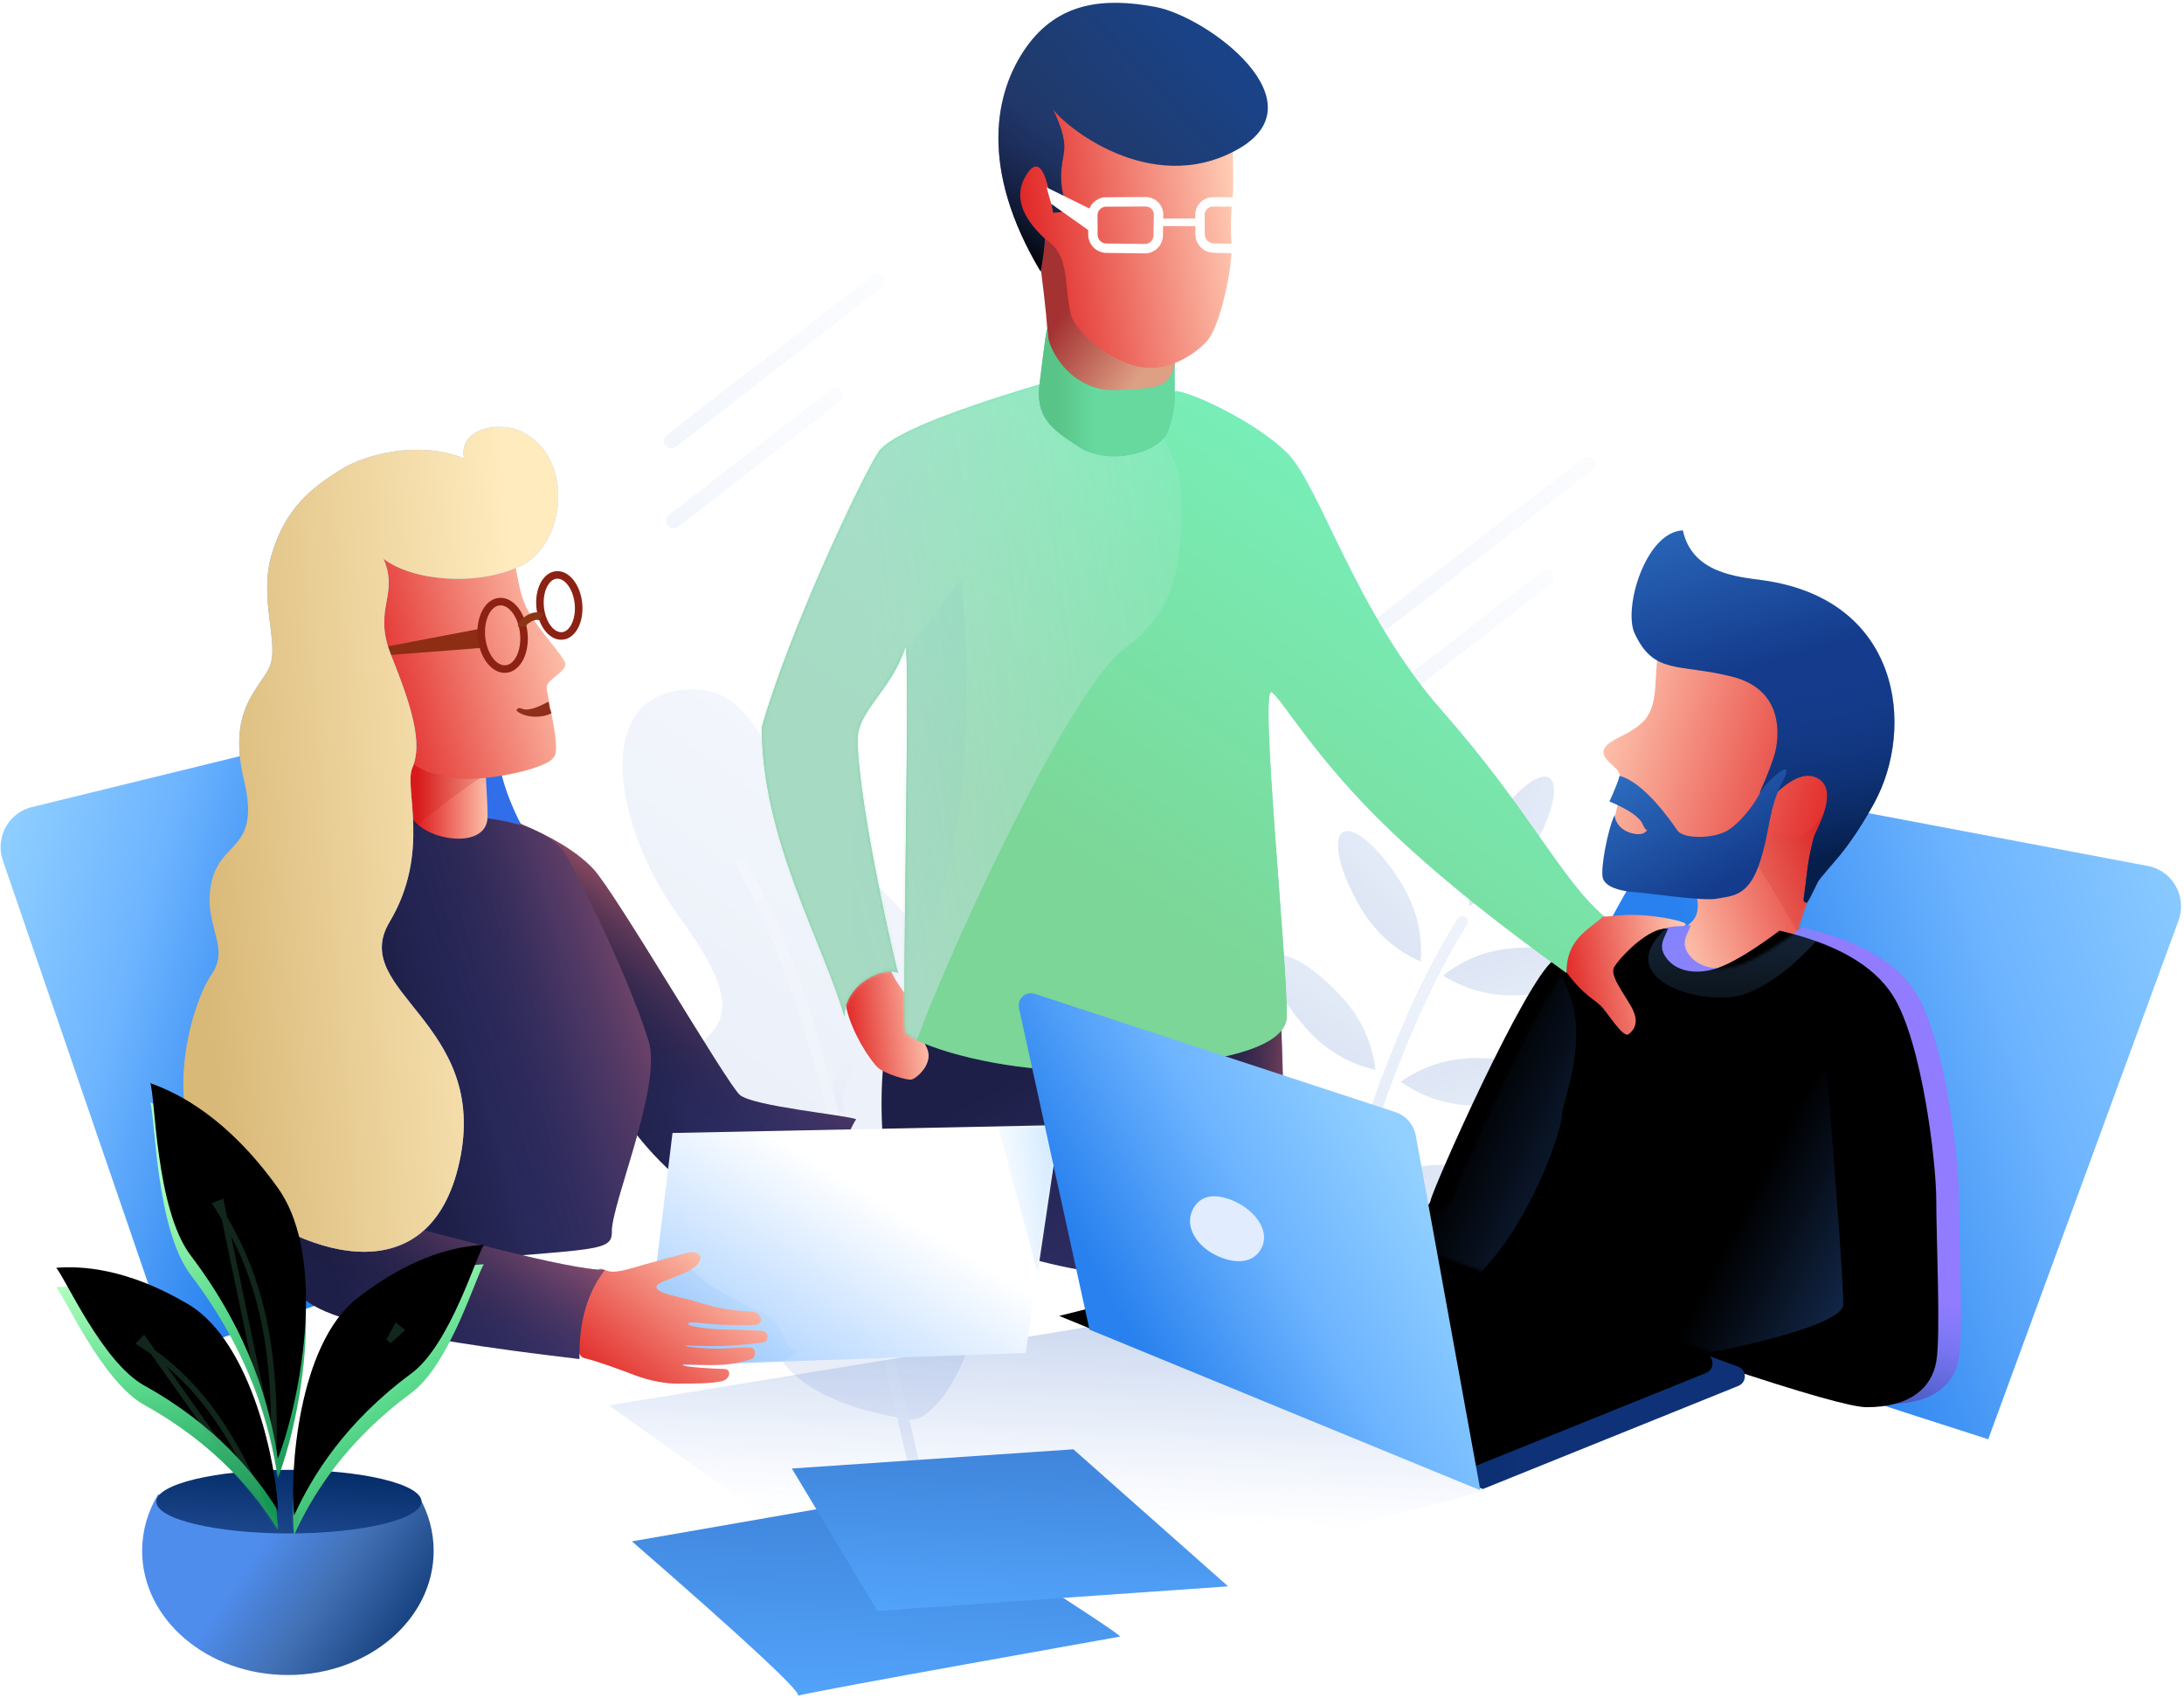 <?xml version="1.0" encoding="UTF-8"?>
<svg width="675px" height="525px" viewBox="0 0 675 525" version="1.1" xmlns="http://www.w3.org/2000/svg" xmlns:xlink="http://www.w3.org/1999/xlink">
    <!-- Generator: Sketch 51.3 (57544) - http://www.bohemiancoding.com/sketch -->
    <title>Artwork</title>
    <desc>Created with Sketch.</desc>
    <defs>
        <linearGradient x1="31.669%" y1="-9.213%" x2="100%" y2="50%" id="linearGradient-1">
            <stop stop-color="#CFDDF3" offset="0%"></stop>
            <stop stop-color="#A1B8E3" offset="100%"></stop>
        </linearGradient>
        <linearGradient x1="50%" y1="0%" x2="50%" y2="100%" id="linearGradient-2">
            <stop stop-color="#CFDDF3" offset="0%"></stop>
            <stop stop-color="#A1B8E3" offset="100%"></stop>
        </linearGradient>
        <linearGradient x1="227.604%" y1="-30.265%" x2="50%" y2="100%" id="linearGradient-3">
            <stop stop-color="#CFDDF3" offset="0%"></stop>
            <stop stop-color="#A1B8E3" offset="100%"></stop>
        </linearGradient>
        <linearGradient x1="203.728%" y1="-74.473%" x2="-41.694%" y2="165.564%" id="linearGradient-4">
            <stop stop-color="#D2E0F9" stop-opacity="0" offset="0%"></stop>
            <stop stop-color="#B1C6E7" stop-opacity="0.465" offset="100%"></stop>
        </linearGradient>
        <linearGradient x1="106.3%" y1="8.364%" x2="29.731%" y2="32.992%" id="linearGradient-5">
            <stop stop-color="#91D0FF" offset="0%"></stop>
            <stop stop-color="#6DB4FF" offset="48.147%"></stop>
            <stop stop-color="#2881EE" offset="100%"></stop>
        </linearGradient>
        <linearGradient x1="37.526%" y1="50%" x2="100%" y2="19.498%" id="linearGradient-6">
            <stop stop-color="#FFCCB5" offset="0%"></stop>
            <stop stop-color="#DF1E1E" offset="100%"></stop>
        </linearGradient>
        <path d="M40.278,37.704 C41.554,42.167 40.977,45.388 38.546,47.367 C34.899,50.335 31.238,55.385 27.628,55.8 C24.018,56.216 20.11,58.223 19.477,63.356 C19.171,65.836 6.644,78.656 2.169,96.295 C1.036,100.761 2.414,107.633 6.304,116.911 L16.653,111.136 L31.393,86.934 C47.763,81.169 56.991,77.598 59.077,76.221 C62.207,74.155 72.345,65.315 70.39,62 C68.436,58.685 74.795,37.625 78.572,33.531 C82.349,29.438 85.443,19.462 85.518,15.779 C85.593,12.096 86.903,1.069 77.476,1.421 C71.191,1.655 58.791,13.75 40.278,37.704 Z" id="path-7"></path>
        <linearGradient x1="0%" y1="32.953%" x2="107.403%" y2="64.947%" id="linearGradient-9">
            <stop stop-color="#FFCCB5" offset="0%"></stop>
            <stop stop-color="#DF1E1E" offset="100%"></stop>
        </linearGradient>
        <linearGradient x1="5.697%" y1="-6.56%" x2="17.318%" y2="43.646%" id="linearGradient-10">
            <stop stop-color="#2D6DC0" offset="0%"></stop>
            <stop stop-color="#143B8C" offset="100%"></stop>
        </linearGradient>
        <linearGradient x1="57.499%" y1="38.183%" x2="66.096%" y2="88.708%" id="linearGradient-11">
            <stop stop-color="#174293" stop-opacity="0" offset="0%"></stop>
            <stop stop-color="#051E4B" offset="100%"></stop>
        </linearGradient>
        <path d="M106.008,45.951 C89.492,41.777 81.812,45.516 75.832,32.505 C72.3,24.82 79.177,1.245 90.759,0.712 C93.609,13.89 107.378,15.023 115.356,16.117 C158.193,21.996 162.676,61.699 149.852,85.086 C145.723,92.615 141.903,98.025 138.496,102.081 C136.332,104.656 133.505,107.758 132.55,109.23 C132.231,109.721 129.468,115.922 128.99,115.802 C127.547,115.437 128.126,115.363 128.834,108.945 C129.543,102.526 129.939,100.799 131.223,95.576 C131.602,94.034 138.786,82.185 133.269,77.894 C129.592,75.034 124.623,76.781 118.365,83.135 L114.563,81.684 C117.075,76.024 118.662,71.845 119.326,69.149 C120.32,65.104 122.524,50.126 106.008,45.951 Z" id="path-12"></path>
        <linearGradient x1="-8.15%" y1="26.687%" x2="50%" y2="100%" id="linearGradient-13">
            <stop stop-color="#2D6DC0" offset="0%"></stop>
            <stop stop-color="#143B8C" offset="100%"></stop>
        </linearGradient>
        <linearGradient x1="38.376%" y1="59.046%" x2="31.168%" y2="80.955%" id="linearGradient-14">
            <stop stop-color="#2E7DE7" stop-opacity="0" offset="0%"></stop>
            <stop stop-color="#00357E" stop-opacity="0.5" offset="100%"></stop>
        </linearGradient>
        <path d="M127.655,1.663 C145.012,5.67 156.674,12.349 162.641,21.7 C171.592,35.726 176.077,72.985 176.077,85.07 C176.077,97.155 177.504,126.802 176.077,134.89 C174.65,142.978 168.096,148.986 154.532,148.986 C145.489,148.986 94.237,131.937 0.776,97.839 C13.067,91.677 19.409,87.421 19.8,85.07 C20.386,81.543 48.908,17.232 57.929,10.681 C66.95,4.129 85.675,1.029 93.182,1.029 C92.084,4.118 89.642,6.61 93.094,10.681 C96.546,14.752 103.32,15.463 110.03,12.637 C114.503,10.754 120.378,7.096 127.655,1.663 Z" id="path-15"></path>
        <filter x="-6.4%" y="-7.7%" width="112.9%" height="115.4%" filterUnits="objectBoundingBox" id="filter-17">
            <feGaussianBlur stdDeviation="8" in="SourceAlpha" result="shadowBlurInner1"></feGaussianBlur>
            <feOffset dx="-7" dy="1" in="shadowBlurInner1" result="shadowOffsetInner1"></feOffset>
            <feComposite in="shadowOffsetInner1" in2="SourceAlpha" operator="arithmetic" k2="-1" k3="1" result="shadowInnerInner1"></feComposite>
            <feColorMatrix values="0 0 0 0 0.09   0 0 0 0 0.255   0 0 0 0 0.573  0 0 0 0.204 0" type="matrix" in="shadowInnerInner1"></feColorMatrix>
        </filter>
        <linearGradient x1="50%" y1="100%" x2="50%" y2="3.061617e-15%" id="linearGradient-18">
            <stop stop-color="#70B8F9" stop-opacity="0.276" offset="0%"></stop>
            <stop stop-color="#3D82F0" offset="100%"></stop>
        </linearGradient>
        <linearGradient x1="55.246%" y1="54.367%" x2="100%" y2="81.956%" id="linearGradient-19">
            <stop stop-color="#3D82F0" stop-opacity="0" offset="0%"></stop>
            <stop stop-color="#3D82F0" offset="100%"></stop>
        </linearGradient>
        <linearGradient x1="50%" y1="75.496%" x2="18.986%" y2="37.206%" id="linearGradient-20">
            <stop stop-color="#DEA085" offset="0%"></stop>
            <stop stop-color="#A43232" offset="100%"></stop>
        </linearGradient>
        <linearGradient x1="100%" y1="32.126%" x2="0%" y2="50%" id="linearGradient-21">
            <stop stop-color="#FFCCB5" offset="0%"></stop>
            <stop stop-color="#DF1E1E" offset="100%"></stop>
        </linearGradient>
        <linearGradient x1="94.085%" y1="2.475%" x2="15.196%" y2="62.022%" id="linearGradient-22">
            <stop stop-color="#164898" offset="0%"></stop>
            <stop stop-color="#223762" offset="100%"></stop>
        </linearGradient>
        <linearGradient x1="50%" y1="59.171%" x2="16.35%" y2="100%" id="linearGradient-23">
            <stop stop-color="#233582" stop-opacity="0" offset="0%"></stop>
            <stop stop-color="#000000" offset="100%"></stop>
        </linearGradient>
        <path d="M90.104,35.472 C93.162,40.149 119.932,62.695 146.763,48.058 C173.594,33.42 137.902,6.848 121.718,3.816 C105.533,0.785 91.595,2.47 81.806,16.24 C72.016,30.009 67.105,53.609 86.257,85.624 C87.1,80.543 87.522,77.158 87.522,75.467 C79.9,68.398 77.995,61.812 81.806,55.706 C87.522,46.548 89.413,64.504 90.104,67.388 C92.379,67.388 93.811,66.986 94.4,66.182 C92.832,61.65 92.26,57.459 92.684,53.609 C93.321,47.834 95.203,46.548 90.104,35.472 Z" id="path-24"></path>
        <linearGradient x1="92.037%" y1="94.822%" x2="50%" y2="26.179%" id="linearGradient-25">
            <stop stop-color="#363471" offset="0%"></stop>
            <stop stop-color="#1E1F48" offset="100%"></stop>
        </linearGradient>
        <linearGradient x1="103.37%" y1="27.379%" x2="82.055%" y2="27.379%" id="linearGradient-26">
            <stop stop-color="#FF7575" stop-opacity="0.5" offset="0%"></stop>
            <stop stop-color="#000000" stop-opacity="0" offset="100%"></stop>
        </linearGradient>
        <path d="M39.022,373.08 C39.022,366.024 30.958,319.807 47.578,305.922 C64.197,292.037 84.754,312.293 160.465,315.362 C161.712,346.401 161.712,368.253 160.465,380.917 C159.219,393.582 113.486,411.535 39.022,373.08 Z" id="path-27"></path>
        <linearGradient x1="87.451%" y1="18.047%" x2="41.067%" y2="73.573%" id="linearGradient-28">
            <stop stop-color="#2FE0D6" offset="0%"></stop>
            <stop stop-color="#39A383" offset="100%"></stop>
        </linearGradient>
        <path d="M42.18,181.922 C38.372,179.747 25.625,184.939 25.625,195.439 C18.856,172.083 0.07,140.47 0.07,105.92 C8.682,75.8 31.148,28.316 36.165,20.863 C39.51,15.895 56.084,8.94 85.885,6.02536998e-05 C92.55,7.385 100.45,11.078 109.584,11.078 C123.283,11.078 124.003,2.561 127.663,2.117 C131.323,1.672 152.058,11.078 162.285,21.084 C172.512,31.091 183.461,70.448 210.362,100.999 C237.263,131.549 246.912,152.865 260.259,164.344 C255.363,168.788 248.73,171.377 248.73,181.922 C243.899,178.332 216.944,159.54 194.099,137.666 C171.254,115.792 161.122,97.6 157.674,95.138 C153.709,92.305 162.672,179.924 162.285,195.439 C161.898,210.955 109.271,211.839 92.814,211.839 C76.357,211.839 50.905,206.065 44.372,200.371 C43.295,199.433 46.118,76.243 44.372,81.412 C39.944,94.526 29.66,100.999 29.66,109.635 C29.66,129.705 42.204,183.335 42.18,181.922 Z" id="path-29"></path>
        <linearGradient x1="0%" y1="107.338%" x2="100%" y2="6.301%" id="linearGradient-31">
            <stop stop-color="#51C897" stop-opacity="0" offset="0%"></stop>
            <stop stop-color="#45B4B4" offset="100%"></stop>
        </linearGradient>
        <linearGradient x1="108.826%" y1="33.934%" x2="37.548%" y2="50%" id="linearGradient-32">
            <stop stop-color="#EAF0F7" stop-opacity="0.116" offset="0%"></stop>
            <stop stop-color="#D1DDED" offset="100%"></stop>
        </linearGradient>
        <linearGradient x1="16.204%" y1="50%" x2="42.225%" y2="50%" id="linearGradient-33">
            <stop stop-color="#297E72" offset="0%"></stop>
            <stop stop-color="#4AB2AB" offset="100%"></stop>
        </linearGradient>
        <path d="M88.392,104.639 C88.392,109.418 95.562,122.778 109.408,122.27 C123.254,121.762 126.039,121.375 127.613,114.249 C127.613,124.807 128.152,127.924 125.599,134.886 C123.045,141.849 107.13,145.666 98.204,139.883 C89.278,134.099 84.626,130.637 85.932,120.079 C87.238,109.52 88.392,99.859 88.392,104.639 Z" id="path-34"></path>
        <linearGradient x1="0%" y1="17.404%" x2="59.38%" y2="36.57%" id="linearGradient-35">
            <stop stop-color="#91D0FF" offset="0%"></stop>
            <stop stop-color="#6DB4FF" offset="48.147%"></stop>
            <stop stop-color="#2881EE" offset="100%"></stop>
        </linearGradient>
        <linearGradient x1="73.96%" y1="50%" x2="22.349%" y2="67.914%" id="linearGradient-36">
            <stop stop-color="#363471" offset="0%"></stop>
            <stop stop-color="#1E1F48" offset="100%"></stop>
        </linearGradient>
        <linearGradient x1="72.107%" y1="37.474%" x2="50%" y2="75.938%" id="linearGradient-37">
            <stop stop-color="#FF7575" stop-opacity="0.5" offset="0%"></stop>
            <stop stop-color="#000000" stop-opacity="0" offset="100%"></stop>
        </linearGradient>
        <path d="M163.405,197.764 C174.015,202.199 181.664,206.936 186.352,211.973 C193.385,219.53 227.584,278.305 231.617,281.784 C235.649,285.263 263.4,287.899 267.579,289.287 C265.442,292.422 261.284,302.102 263.421,310.616 C256.826,313.982 242.339,310.977 212.706,307.611 C190.662,288.92 179.216,259.44 174.503,245.367 C169.79,231.293 166.091,215.426 163.405,197.764 Z" id="path-38"></path>
        <linearGradient x1="111.319%" y1="44.755%" x2="50%" y2="75.938%" id="linearGradient-39">
            <stop stop-color="#FF7575" stop-opacity="0.5" offset="0%"></stop>
            <stop stop-color="#000000" stop-opacity="0" offset="100%"></stop>
        </linearGradient>
        <path d="M177.964,207.843 C186.529,222.695 199.742,252.517 203.494,265.391 C207.518,279.198 191.876,315.558 192.058,324.102 C192.209,331.226 184.977,328.738 120.728,335.293 C118.742,322.731 118.742,307.024 120.728,288.172 C123.706,259.894 111.569,221.85 114.934,215.462 C118.299,209.073 126.485,195.489 130.079,195.489 C133.672,195.489 169.398,192.991 177.964,207.843 Z" id="path-40"></path>
        <linearGradient x1="50%" y1="0%" x2="43.212%" y2="60.284%" id="linearGradient-41">
            <stop stop-color="#0041B2" offset="0%"></stop>
            <stop stop-color="#2D64D7" stop-opacity="0" offset="100%"></stop>
        </linearGradient>
        <linearGradient x1="100%" y1="50%" x2="26.668%" y2="50%" id="linearGradient-42">
            <stop stop-color="#FFCCB5" offset="0%"></stop>
            <stop stop-color="#DF1E1E" offset="100%"></stop>
        </linearGradient>
        <path d="M31.896,17.371 C30.295,24.953 31.676,30.439 31.676,39.069 C31.676,50.603 8.441,45.91 7.648,37.166 C6.855,28.422 7.792,16.699 4.52,8.756 C1.248,0.813 33.496,9.789 31.896,17.371 Z" id="path-43"></path>
        <linearGradient x1="100%" y1="32.126%" x2="0%" y2="64.907%" id="linearGradient-45">
            <stop stop-color="#FFCCB5" offset="0%"></stop>
            <stop stop-color="#DF1E1E" offset="100%"></stop>
        </linearGradient>
        <linearGradient x1="0%" y1="100%" x2="64.458%" y2="39.108%" id="linearGradient-46">
            <stop stop-color="#98C7FF" offset="0%"></stop>
            <stop stop-color="#FFFFFF" offset="100%"></stop>
        </linearGradient>
        <polygon id="path-47" points="1.223 75.844 9.996 3.699 129.629 1.268 119.169 71.703"></polygon>
        <linearGradient x1="72.842%" y1="27.929%" x2="0%" y2="50%" id="linearGradient-49">
            <stop stop-color="#319EFF" offset="0%"></stop>
            <stop stop-color="#3A9EFF" stop-opacity="0" offset="100%"></stop>
        </linearGradient>
        <linearGradient x1="50%" y1="69.99%" x2="100%" y2="36.609%" id="linearGradient-50">
            <stop stop-color="#4794D8" offset="0%"></stop>
            <stop stop-color="#3AA0FF" stop-opacity="0" offset="100%"></stop>
        </linearGradient>
        <linearGradient x1="77.418%" y1="0%" x2="-14.651%" y2="75.481%" id="linearGradient-51">
            <stop stop-color="#FFCCB5" offset="0%"></stop>
            <stop stop-color="#DF1E1E" offset="100%"></stop>
        </linearGradient>
        <linearGradient x1="67.259%" y1="58.481%" x2="50%" y2="92.424%" id="linearGradient-52">
            <stop stop-color="#FF7575" stop-opacity="0.5" offset="0%"></stop>
            <stop stop-color="#000000" stop-opacity="0" offset="100%"></stop>
        </linearGradient>
        <path d="M84.167,253.679 C74.913,277.667 82.229,295.874 86.291,316.658 C90.354,337.442 92.202,341.94 98.676,346.167 C105.151,350.394 121.027,356.282 182.047,363.425 C182.047,358.484 181.891,346.211 189.867,335.904 C178.591,335.904 138.509,324.698 124.728,321.186 C112.346,311.567 124.728,296.146 124.728,267.212 C124.728,238.278 93.421,229.691 84.167,253.679 Z" id="path-53"></path>
        <linearGradient x1="94.085%" y1="2.475%" x2="15.196%" y2="62.022%" id="linearGradient-54">
            <stop stop-color="#9CC2FF" offset="0%"></stop>
            <stop stop-color="#6494F6" offset="100%"></stop>
        </linearGradient>
        <linearGradient x1="50%" y1="59.171%" x2="16.35%" y2="100%" id="linearGradient-55">
            <stop stop-color="#8AA0FF" stop-opacity="0" offset="0%"></stop>
            <stop stop-color="#3662BB" offset="100%"></stop>
        </linearGradient>
        <linearGradient x1="90.772%" y1="50%" x2="12.82%" y2="63.142%" id="linearGradient-56">
            <stop stop-color="#FFEBBE" offset="0%"></stop>
            <stop stop-color="#D9B978" offset="100%"></stop>
        </linearGradient>
        <path d="M121.486,116.028 C130.133,122.805 150.253,124.793 163.948,118.245 C177.643,111.697 180.985,84.887 163.948,76.638 C157.468,73.501 144.598,75.532 146.383,84.989 C131.477,79.147 115.268,84.263 108.841,88.161 C98.828,94.233 91.023,100.85 86.919,114.759 C82.815,128.669 89.515,142.502 86.217,149.585 C82.92,156.669 73.206,162.819 78.399,184.587 C83.593,206.354 71.113,202.871 68.3,216.149 C65.487,229.427 74.448,235.762 68.3,244.609 C62.152,253.456 50.367,290.807 72.441,310.811 C94.515,330.815 135.648,345.389 144.996,302.327 C154.343,259.265 110.496,249.864 123.363,228.33 C136.23,206.796 127.706,186.832 130.4,180.675 C133.713,173.1 130.151,161.542 123.858,145.878 C118.029,131.369 126.42,127.496 121.486,116.028 Z" id="path-57"></path>
        <linearGradient x1="31.716%" y1="114.174%" x2="42.129%" y2="0%" id="linearGradient-58">
            <stop stop-color="#55A7FF" offset="0%"></stop>
            <stop stop-color="#3F85DB" offset="100%"></stop>
        </linearGradient>
        <linearGradient x1="39.974%" y1="21.658%" x2="65.338%" y2="21.658%" id="linearGradient-59">
            <stop stop-color="#002B64" offset="0%"></stop>
            <stop stop-color="#0F3177" offset="100%"></stop>
        </linearGradient>
        <path d="M144.698,154.346 L223.713,122.453 C225.318,121.805 226.101,119.961 225.462,118.333 C225.13,117.488 224.456,116.828 223.611,116.521 L123,79.968 L23.748,104.834 L144.698,154.346 Z" id="path-60"></path>
        <filter x="-5.9%" y="-15.8%" width="111.7%" height="131.5%" filterUnits="objectBoundingBox" id="filter-61">
            <feGaussianBlur stdDeviation="7" in="SourceAlpha" result="shadowBlurInner1"></feGaussianBlur>
            <feOffset dx="-10" dy="-4" in="shadowBlurInner1" result="shadowOffsetInner1"></feOffset>
            <feComposite in="shadowOffsetInner1" in2="SourceAlpha" operator="arithmetic" k2="-1" k3="1" result="shadowInnerInner1"></feComposite>
            <feColorMatrix values="0 0 0 0 0.239   0 0 0 0 0.51   0 0 0 0 0.941  0 0 0 0.775 0" type="matrix" in="shadowInnerInner1"></feColorMatrix>
        </filter>
        <linearGradient x1="81.317%" y1="28.223%" x2="21.804%" y2="64.464%" id="linearGradient-62">
            <stop stop-color="#91D0FF" offset="0%"></stop>
            <stop stop-color="#6DB4FF" offset="48.147%"></stop>
            <stop stop-color="#2881EE" offset="100%"></stop>
        </linearGradient>
        <linearGradient x1="100%" y1="100%" x2="23.229%" y2="67.759%" id="linearGradient-63">
            <stop stop-color="#002964" offset="0%"></stop>
            <stop stop-color="#4270B4" offset="62.747%"></stop>
            <stop stop-color="#4F8DED" offset="100%"></stop>
        </linearGradient>
        <path d="M86.318,2.138 C89.143,7.154 90.725,12.775 90.725,18.71 C90.725,39.903 70.556,57.082 45.675,57.082 C20.795,57.082 0.626,39.903 0.626,18.71 C0.626,12.429 2.397,6.501 5.538,1.268 C25.495,4.471 65.218,4.264 86.318,2.138 Z" id="path-64"></path>
        <linearGradient x1="77.599%" y1="0%" x2="40.27%" y2="146.301%" id="linearGradient-66">
            <stop stop-color="#032B67" offset="0%"></stop>
            <stop stop-color="#26529B" offset="100%"></stop>
        </linearGradient>
        <path d="M42.234,0.634 C64.868,0.634 83.217,5.036 83.217,10.465 C83.217,15.895 64.868,20.296 42.234,20.296 C19.6,20.296 1.251,15.895 1.251,10.465 C1.251,5.036 19.6,0.634 42.234,0.634 Z" id="path-67"></path>
        <linearGradient x1="34.233%" y1="5.042%" x2="78.602%" y2="100%" id="linearGradient-69">
            <stop stop-color="#B1FFBE" offset="0%"></stop>
            <stop stop-color="#5CDB8E" offset="44.421%"></stop>
            <stop stop-color="#149654" offset="100%"></stop>
        </linearGradient>
        <path d="M40.044,116.702 C37.806,101.002 31.649,78.33 13.139,53.911 C2.236,39.527 2.2,4.497 0.626,0.634 C9.182,3.617 24.551,11.304 40.044,32.981 C56.285,55.704 45.982,102.045 40.044,116.702 Z" id="path-70"></path>
        <filter x="-16.7%" y="-8.1%" width="133.4%" height="116.1%" filterUnits="objectBoundingBox" id="filter-72">
            <feGaussianBlur stdDeviation="6.5" in="SourceAlpha" result="shadowBlurInner1"></feGaussianBlur>
            <feOffset dx="0" dy="-6" in="shadowBlurInner1" result="shadowOffsetInner1"></feOffset>
            <feComposite in="shadowOffsetInner1" in2="SourceAlpha" operator="arithmetic" k2="-1" k3="1" result="shadowInnerInner1"></feComposite>
            <feColorMatrix values="0 0 0 0 0.221   0 0 0 0 0.779   0 0 0 0 0.61  0 0 0 1 0" type="matrix" in="shadowInnerInner1"></feColorMatrix>
        </filter>
        <linearGradient x1="78.601%" y1="-9.302%" x2="90.361%" y2="88.816%" id="linearGradient-73">
            <stop stop-color="#B1FFBE" offset="0%"></stop>
            <stop stop-color="#5CDB8E" offset="44.421%"></stop>
            <stop stop-color="#149654" offset="100%"></stop>
        </linearGradient>
        <path d="M69.521,76.369 C62.606,65.158 50.39,49.965 28.167,37.647 C15.077,30.39 3.433,3.688 0.95,1.279 C8.468,0.639 22.746,1.268 41.757,12.522 C61.685,24.32 69.191,63.169 69.521,76.369 Z" id="path-74"></path>
        <filter x="-13.4%" y="-12.3%" width="126.9%" height="124.6%" filterUnits="objectBoundingBox" id="filter-76">
            <feGaussianBlur stdDeviation="6.5" in="SourceAlpha" result="shadowBlurInner1"></feGaussianBlur>
            <feOffset dx="0" dy="-6" in="shadowBlurInner1" result="shadowOffsetInner1"></feOffset>
            <feComposite in="shadowOffsetInner1" in2="SourceAlpha" operator="arithmetic" k2="-1" k3="1" result="shadowInnerInner1"></feComposite>
            <feColorMatrix values="0 0 0 0 0.221   0 0 0 0 0.779   0 0 0 0 0.61  0 0 0 1 0" type="matrix" in="shadowInnerInner1"></feColorMatrix>
        </filter>
        <path d="M2.532,84.882 C7.984,72.815 18.208,56.09 38.765,40.919 C50.875,31.982 59.055,3.873 61.219,1.149 C53.649,1.495 39.508,3.987 22.013,17.679 C3.673,32.031 1.17,71.696 2.532,84.882 Z" id="path-77"></path>
        <filter x="-15.3%" y="-11.1%" width="130.7%" height="122.2%" filterUnits="objectBoundingBox" id="filter-79">
            <feGaussianBlur stdDeviation="6.5" in="SourceAlpha" result="shadowBlurInner1"></feGaussianBlur>
            <feOffset dx="0" dy="-6" in="shadowBlurInner1" result="shadowOffsetInner1"></feOffset>
            <feComposite in="shadowOffsetInner1" in2="SourceAlpha" operator="arithmetic" k2="-1" k3="1" result="shadowInnerInner1"></feComposite>
            <feColorMatrix values="0 0 0 0 0.221   0 0 0 0 0.779   0 0 0 0 0.61  0 0 0 1 0" type="matrix" in="shadowInnerInner1"></feColorMatrix>
        </filter>
    </defs>
    <g id="Page-1" stroke="none" stroke-width="1" fill="none" fill-rule="evenodd">
        <g id="Artboard" transform="translate(-847, -132)">
            <g id="2_Team-V1" transform="translate(727, 91)">
                <g id="Artwork" transform="translate(117, 39)">
                    <g id="tree" opacity="0.248" style="mix-blend-mode: multiply;" transform="translate(257.99, 343.598) scale(-1, 1) rotate(31) translate(-257.99, -343.598) translate(204.99, 208.598)">
                        <path d="M81.068,231.548 C75.144,236.86 52.615,226.235 43.683,209.743 C34.751,193.251 51.32,187.38 28.783,161.003 C6.246,134.626 -8.215,124.524 5.462,81.046 C19.139,37.568 0.245,13.405 25.21,2.062 C50.175,-9.281 64.553,28.366 61.689,61.48 C58.825,94.594 64.683,101.457 89.102,98.025 C113.521,94.594 92.934,143.208 92.934,153.82 C92.934,164.432 107.741,184.141 104.669,198.97 C101.597,213.799 86.992,226.235 81.068,231.548 Z" id="leaves" fill="url(#linearGradient-1)"></path>
                        <path d="M66.806,185.32 C66.806,177.175 68.835,151.798 79.878,136.343" id="branch" stroke="url(#linearGradient-2)" stroke-width="3.499" stroke-linecap="round"></path>
                        <path d="M15.943,137.795 C15.943,129.65 38.5,123.932 49.542,108.478" id="branch" stroke="url(#linearGradient-2)" stroke-width="3.499" stroke-linecap="round" transform="translate(32.743, 123.136) scale(-1, 1) translate(-32.743, -123.136) "></path>
                        <path d="M94.372,269.696 C94.372,266.231 88.485,250.61 82.86,232.512 C65.244,175.837 36.849,106.048 36.849,57.687" id="branch" stroke="url(#linearGradient-2)" stroke-width="3.499" stroke-linecap="round"></path>
                    </g>
                    <g id="plant" opacity="0.353" style="mix-blend-mode: multiply;" transform="translate(436.806, 337.303) rotate(-1) translate(-436.806, -337.303) translate(376.306, 238.803)">
                        <path d="M29.819,196.872 C29.819,171.232 50.962,91.884 79.502,48.468" id="stem" stroke="url(#linearGradient-2)" stroke-width="3.499" stroke-linecap="round"></path>
                        <path d="M54.779,63.666 C59.669,56.702 62.114,48.924 62.114,40.334 C62.114,27.448 58.83,17.001 54.779,17.001 C50.727,17.001 47.443,27.448 47.443,40.334 C47.443,48.924 49.888,56.702 54.779,63.666 Z" id="leaf" fill="url(#linearGradient-3)" transform="translate(54.779, 40.334) rotate(-30) translate(-54.779, -40.334) "></path>
                        <path d="M96.6,87.473 C101.49,80.508 103.935,72.731 103.935,64.14 C103.935,51.254 100.651,40.808 96.6,40.808 C92.549,40.808 89.265,51.254 89.265,64.14 C89.265,72.731 91.71,80.508 96.6,87.473 Z" id="leaf" fill="url(#linearGradient-3)" transform="translate(96.6, 64.14) rotate(88) translate(-96.6, -64.14) "></path>
                        <path d="M82.941,121.317 C87.831,114.353 90.276,106.576 90.276,97.985 C90.276,85.099 86.992,74.653 82.941,74.653 C78.89,74.653 75.606,85.099 75.606,97.985 C75.606,106.576 78.051,114.353 82.941,121.317 Z" id="leaf" fill="url(#linearGradient-3)" transform="translate(82.941, 97.985) rotate(91) translate(-82.941, -97.985) "></path>
                        <path d="M71.811,154.138 C76.701,147.173 79.146,139.396 79.146,130.805 C79.146,117.919 75.862,107.473 71.811,107.473 C67.76,107.473 64.476,117.919 64.476,130.805 C64.476,139.396 66.921,147.173 71.811,154.138 Z" id="leaf" fill="url(#linearGradient-3)" transform="translate(71.811, 130.805) rotate(91) translate(-71.811, -130.805) "></path>
                        <path d="M94.456,47.344 C99.346,40.38 101.791,32.602 101.791,24.012 C101.791,11.126 98.507,0.679 94.456,0.679 C90.405,0.679 87.121,11.126 87.121,24.012 C87.121,32.602 89.566,40.38 94.456,47.344 Z" id="leaf" fill="url(#linearGradient-3)" transform="translate(94.456, 24.012) rotate(33) translate(-94.456, -24.012) "></path>
                        <path d="M36.58,99.47 C41.47,92.506 43.915,84.728 43.915,76.138 C43.915,63.252 40.631,52.805 36.58,52.805 C32.529,52.805 29.245,63.252 29.245,76.138 C29.245,84.728 31.69,92.506 36.58,99.47 Z" id="leaf" fill="url(#linearGradient-3)" transform="translate(36.58, 76.138) rotate(-41) translate(-36.58, -76.138) "></path>
                        <path d="M22.921,135.366 C27.811,128.402 30.256,120.624 30.256,112.033 C30.256,99.147 26.972,88.701 22.921,88.701 C18.87,88.701 15.586,99.147 15.586,112.033 C15.586,120.624 18.031,128.402 22.921,135.366 Z" id="leaf" fill="url(#linearGradient-3)" transform="translate(22.921, 112.033) rotate(-47) translate(-22.921, -112.033) "></path>
                    </g>
                    <g id="window-reflactions" transform="translate(210.236, 88.484)" opacity="0.473" stroke="url(#linearGradient-4)" stroke-linecap="round" stroke-linejoin="round" stroke-width="4.665">
                        <path d="M0.313,49.789 L63.822,0.526" id="Line"></path>
                        <path d="M0.939,74.524 L51.031,35.668" id="Line-Copy"></path>
                        <path d="M219.93,106.237 L283.439,56.974" id="Line-Copy-3"></path>
                        <path d="M220.556,130.973 L270.648,92.117" id="Line-Copy-2"></path>
                    </g>
                    <g id="guy-on-chair" transform="translate(432.356, 165.228)">
                        <path d="M234.509,104.469 L94.666,78.013 C54.083,138.292 34.879,189.128 37.054,230.52 C62.694,241.293 112.056,258.341 185.138,281.664 L243.942,121.36 C246.351,114.794 243.052,107.491 236.574,105.049 C235.904,104.796 235.212,104.602 234.509,104.469 Z" id="" fill="url(#linearGradient-5)"></path>
                        <g id="neck" transform="translate(54.435, 74.841)">
                            <mask id="mask-8" fill="white">
                                <use xlink:href="#path-7"></use>
                            </mask>
                            <use id="" fill="url(#linearGradient-6)" xlink:href="#path-7"></use>
                            <path d="M75.54,56.649 C63.618,35.202 54.873,21.788 49.305,16.406 C43.736,11.024 57.021,5.62 89.159,0.195 L75.54,62.722 L75.54,56.649 Z" id="Path-3" fill="#B60808" style="mix-blend-mode: multiply;" opacity="0.359" mask="url(#mask-8)"></path>
                        </g>
                        <path d="M84.941,36.877 C80.626,39.823 84.308,51.677 79.636,58.445 C77.082,62.144 71.71,64.202 69.23,65.674 C62.213,69.84 69.424,72.814 70.874,75.293 C72.324,77.773 71.168,83.374 70.082,87.789 C68.996,92.204 65.144,102.153 69.274,104.376 C73.405,106.599 98.767,116.304 106.1,113.34 C113.434,110.375 116.056,95.525 117.864,94.559 C119.672,93.593 120.941,94.613 122.61,95.035 C126.953,96.132 130.876,93.665 132.964,90.152 C135.328,86.175 138.69,87.99 136.872,82.555 C134.068,74.17 117.815,41.143 111.357,38.768 C104.9,36.394 91.616,32.321 84.941,36.877 Z" id="" fill="url(#linearGradient-9)"></path>
                        <g id="">
                            <use fill="url(#linearGradient-10)" xlink:href="#path-12"></use>
                            <use fill="url(#linearGradient-11)" xlink:href="#path-12"></use>
                        </g>
                        <path d="M114.569,81.877 C113.308,84.725 108.551,91.29 104.258,93.661 C99.965,96.033 90.922,96.177 89.067,93.474 C87.211,90.771 78.785,78.525 71.191,76.605 C70.809,78.155 69.769,80.792 68.069,84.515 C73.947,86.992 77.361,89.322 78.311,91.505 C79.736,94.78 80.501,92.586 79.078,94.041 C77.655,95.496 70.225,94.377 69.661,88.699 C67.517,93.221 65.214,105.426 66.026,108.215 C66.838,111.004 71.51,112.283 76.121,112.583 C80.732,112.883 97.16,115.425 101.344,114.558 C105.529,113.691 110.844,114.19 114.345,103.914 C117.846,93.638 117.067,86.981 121.636,78.229 C126.204,69.477 115.829,79.029 114.569,81.877 Z" id="" fill="url(#linearGradient-13)"></path>
                        <g id="shirt" transform="translate(0, 121.776)">
                            <mask id="mask-16" fill="white">
                                <use xlink:href="#path-15"></use>
                            </mask>
                            <g id="">
                                <use fill="#917BFF" fill-rule="evenodd" xlink:href="#path-15"></use>
                                <use fill="url(#linearGradient-14)" fill-rule="evenodd" xlink:href="#path-15"></use>
                                <use fill="black" fill-opacity="1" filter="url(#filter-17)" xlink:href="#path-15"></use>
                            </g>
                            <path d="M84.039,3.504 C69.665,18.419 98.021,26.366 109.599,22.392 C117.318,19.743 125.508,13.447 134.17,3.504 C112.344,-12.961 98.532,-17.077 92.735,-8.845 C84.039,3.504 98.413,-11.411 84.039,3.504 Z" id="Path-6" fill="url(#linearGradient-18)" style="mix-blend-mode: multiply;" opacity="0.585" mask="url(#mask-16)"></path>
                            <path d="M63.554,138.445 C73.79,138.445 140.338,127.274 140.338,118.206 C140.338,112.161 138.628,87.845 135.207,45.257" id="Path-8" fill="url(#linearGradient-19)" style="mix-blend-mode: multiply;" opacity="0.547" mask="url(#mask-16)"></path>
                            <path d="M-29.677,99.118 C-25.041,99.118 -3.607,126.644 15.975,117.379 C39.63,106.187 53.405,64.748 53.405,59.787 C53.405,55.992 59.615,42.533 57.25,27.869 C56.316,22.073 52.034,12.88 44.404,0.289" id="Path-8-Copy" fill="url(#linearGradient-19)" style="mix-blend-mode: multiply;" opacity="0.547" mask="url(#mask-16)"></path>
                        </g>
                    </g>
                    <g id="guy-standin" transform="translate(238.392, 0.323)">
                        <path d="M86.397,85.699 C88.916,105.157 89.399,116.48 87.846,119.668 C85.516,124.449 90.028,146.941 104.398,148.246 C118.768,149.55 126.301,143.343 126.866,128.167 C127.431,112.992 128.331,107.141 130.651,100.426 C132.972,93.71 89.723,65.889 87.846,71.032 C86.594,74.461 86.111,79.35 86.397,85.699 Z" id="" fill="url(#linearGradient-20)"></path>
                        <path d="M145.459,40.996 C145.459,45.323 146.026,58.829 145.597,62.252 C145.169,65.674 144.827,70.774 145.212,77.363 C145.597,83.952 142.222,100.158 138.454,106.029 C136.204,109.535 127.286,116.292 118.539,115.343 C108.169,114.217 96.831,104.067 95.618,98.992 C93.382,89.636 95.235,81.379 88.791,76.407 C82.348,71.435 77.652,66.817 78.232,59.141 C78.811,51.465 85.428,33.193 88.791,32.425 C92.155,31.657 145.459,36.67 145.459,40.996 Z" id="" fill="url(#linearGradient-21)"></path>
                        <g id="">
                            <use fill="url(#linearGradient-22)" xlink:href="#path-24"></use>
                            <use fill="url(#linearGradient-23)" xlink:href="#path-24"></use>
                        </g>
                        <g id="">
                            <use fill="url(#linearGradient-25)" xlink:href="#path-27"></use>
                            <use fill="url(#linearGradient-26)" xlink:href="#path-27"></use>
                        </g>
                        <path d="M26.189,313.228 C27.974,321.244 33.881,329.807 35.871,331.656 C37.861,333.505 45.1,335.797 46.469,335.352 C47.838,334.907 51.44,331.855 51.603,328.283 C51.766,324.711 48.31,322.699 48.287,317.421 C48.263,312.143 39.603,304.487 39.603,299.818 C39.603,295.149 24.404,305.212 26.189,313.228 Z" id="" fill="url(#linearGradient-21)"></path>
                        <path d="M248.746,302.23 C254.116,309.452 257.612,310.715 259.625,312.869 C261.638,315.022 266.245,322.624 267.955,321.357 C269.666,320.09 271.437,317.594 268.775,312.869 C266.113,308.143 262.082,303.159 263.482,300.657 C264.881,298.156 271.712,290.762 277.413,289.046 C283.114,287.329 285.008,288.438 285.577,287.516 C286.145,286.594 278.758,285.255 275.715,284.909 C272.671,284.563 268.358,284.166 262.139,284.909 C257.993,285.404 255.105,283.657 253.475,279.668 C246.742,289.895 245.165,297.416 248.746,302.23 Z" id="" fill="url(#linearGradient-21)"></path>
                        <g id="shirt" transform="translate(0, 120.507)">
                            <mask id="mask-30" fill="white">
                                <use xlink:href="#path-29"></use>
                            </mask>
                            <g id="">
                                <use fill="url(#linearGradient-28)" xlink:href="#path-29"></use>
                                <use fill-opacity="0.558" fill="#AFFFA7" xlink:href="#path-29"></use>
                            </g>
                            <path d="M38.229,91.57 L61.807,59.806 C67.629,128.478 57.545,174.707 31.554,198.494 C24.684,157.221 28.509,135.649 31.554,117.614 C32.887,109.719 35.112,101.037 38.229,91.57 Z" id="Path-4" fill="url(#linearGradient-31)" style="mix-blend-mode: multiply;" opacity="0.4" mask="url(#mask-30)"></path>
                            <path d="M46.715,206.302 C55.517,180.164 95.07,94.071 111.998,81.795 C128.926,69.519 130.201,53.675 129.563,32.646 C128.926,11.616 89.388,-30.283 68.718,-14.435 C48.047,1.413 -7.29,30.652 -13.342,79.682 C-19.393,128.712 6.378,203.916 18.02,196.482 C29.663,189.047 37.914,232.441 46.715,206.302 Z" id="Path-5" fill="url(#linearGradient-32)" style="mix-blend-mode: multiply;" opacity="0.713" mask="url(#mask-30)"></path>
                        </g>
                        <g id="">
                            <use fill="url(#linearGradient-33)" xlink:href="#path-34"></use>
                            <use fill-opacity="0.601" fill="#79F396" xlink:href="#path-34"></use>
                        </g>
                    </g>
                    <g id="girl-and-desk" transform="translate(0.033, 58.674)">
                        <path d="M12.735,192.832 L139.706,161.734 C163.188,225.914 173.842,278.7 171.668,320.093 C146.027,330.865 107.567,344.833 56.286,361.995 L3.856,209.333 C1.583,202.716 5.033,195.486 11.559,193.182 C11.945,193.046 12.338,192.929 12.735,192.832 Z" id="chair" fill="url(#linearGradient-35)"></path>
                        <path d="M157.265,170.416 C154.546,179.143 163.377,203.784 177.407,215.826 C191.436,227.867 146.312,225.82 146.285,212.395 C146.259,198.97 159.983,161.688 157.265,170.416 Z" id="hair" fill="#316EEA"></path>
                        <g id="arm">
                            <use fill="url(#linearGradient-36)" xlink:href="#path-38"></use>
                            <use fill="url(#linearGradient-37)" xlink:href="#path-38"></use>
                        </g>
                        <g id="shirt">
                            <use fill="url(#linearGradient-36)" xlink:href="#path-40"></use>
                            <use fill="url(#linearGradient-39)" xlink:href="#path-40"></use>
                        </g>
                        <polyline id="shadow" fill="url(#linearGradient-41)" opacity="0.197" style="mix-blend-mode: multiply;" points="191.184 377.751 344.353 352.656 460.893 404.414 292.177 449.783"></polyline>
                        <g id="neck" transform="translate(121.981, 156.66)">
                            <mask id="mask-44" fill="white">
                                <use xlink:href="#path-43"></use>
                            </mask>
                            <use id="" fill="url(#linearGradient-42)" xlink:href="#path-43"></use>
                            <path d="M-1.368,51.113 C22.03,31.24 36.429,21.303 41.829,21.303 C47.229,21.303 32.83,17.972 -1.368,11.309 L-1.368,51.113 Z" id="Path" fill="#B60808" style="mix-blend-mode: multiply;" opacity="0.411" mask="url(#mask-44)"></path>
                        </g>
                        <path d="M161.011,113.017 C163.076,119.628 162.845,126.959 166.852,133.272 C170.859,139.585 176.138,145.098 177.541,147.903 C178.943,150.708 171.916,153.2 171.916,155.709 C171.916,158.217 176.599,175.67 174.093,177.338 C172.665,181.236 146.369,186.639 139.729,182.768 C133.875,182.768 124.853,177.562 119.317,164.77 C113.78,151.978 113.525,120.914 119.317,113.017 C125.108,105.121 158.946,106.407 161.011,113.017 Z" id="face" fill="url(#linearGradient-45)"></path>
                        <g id="document" transform="translate(200.818, 289.852)">
                            <mask id="mask-48" fill="white">
                                <use xlink:href="#path-47"></use>
                            </mask>
                            <use id="" fill="url(#linearGradient-46)" xlink:href="#path-47"></use>
                            <polygon id="Path-2" fill="url(#linearGradient-49)" opacity="0.458" style="mix-blend-mode: multiply;" mask="url(#mask-48)" points="125.504 56.404 109.93 -0.627 135.018 -0.627"></polygon>
                            <path d="M14.519,42.564 C14.519,47.115 25.329,53.72 38.038,59.502 C45.407,62.854 44.391,70.637 47.598,70.637 C53.423,70.637 35.655,79.158 -5.706,96.2 C-7.949,73.155 -7.949,58.625 -5.706,52.611 C-2.04,42.779 14.519,40.065 14.519,42.564 Z" id="Path-7" fill="url(#linearGradient-50)" opacity="0.4" style="mix-blend-mode: multiply;" mask="url(#mask-48)"></path>
                        </g>
                        <path d="M192.3,336.428 C195.932,336.428 200.331,334.48 206.755,332.992 C213.179,331.504 217.231,329.139 219.203,331.339 C219.974,332.199 218.688,334.291 217.748,334.862 C216.808,335.433 216.31,336.273 211.824,337.954 C207.661,339.515 205.25,340.245 206.003,341.698 C206.755,343.152 213.576,344.417 215.76,345.004 C218.548,345.752 222.741,347.211 226.739,347.892 C231.208,348.653 236.145,348.737 236.712,349.069 C237.787,349.698 239.359,352.066 236.712,352.821 C236.087,353 231.565,353.092 226.065,352.821 C220.192,352.532 214.806,351.391 215.76,352.821 C215.986,353.16 221.403,354.28 227.352,354.28 C230.877,354.28 238.012,354.725 238.464,354.725 C240.095,354.725 240.914,356.986 239.434,358.099 C239.089,358.359 232.204,359.149 226.739,359.352 C220.449,359.587 214.882,359.009 214.816,359.352 C214.768,359.603 221.394,360.447 227.352,360.16 C232.173,359.927 234.824,359.545 235.725,360.16 C236.626,360.775 236.398,362.418 235.725,363.158 C235.445,363.465 231.089,364.869 226.739,365.161 C220.631,365.572 213.994,364.855 213.936,365.161 C213.78,365.975 225.067,366.49 226.739,366.49 C229.12,366.49 228.82,369.611 226.065,370.272 C222.609,371.101 215.459,371.035 212.205,371.035 C208.951,371.035 204.061,370.272 199.169,368.43 C194.276,366.589 187.743,364.122 183.602,363.158 C179.126,362.115 182.34,347.772 185.439,340.246 C188.537,332.72 188.667,336.428 192.3,336.428 Z" id="hand" fill="url(#linearGradient-51)"></path>
                        <g id="arm">
                            <use fill="url(#linearGradient-36)" xlink:href="#path-53"></use>
                            <use fill="url(#linearGradient-52)" xlink:href="#path-53"></use>
                        </g>
                        <g id="glasses" transform="translate(118.852, 118.605)">
                            <polygon id="" fill="#8C2D14" points="32.225 19.127 0.991 25.092 0.991 27.461 33.337 24.965"></polygon>
                            <path d="M40.54,31.523 C36.934,31.907 33.523,27.555 32.927,21.811 C32.331,16.067 34.776,11.091 38.382,10.707 C41.988,10.323 45.399,14.674 45.995,20.419 C46.59,26.163 44.146,31.138 40.54,31.523 Z" id="" stroke="#8C2214" stroke-width="2.332" fill-opacity="0" fill="#000000"></path>
                            <path d="M57.956,21.289 C54.694,21.637 51.607,17.7 51.069,12.503 C50.53,7.306 52.741,2.804 56.004,2.456 C59.266,2.109 62.353,6.046 62.892,11.243 C63.43,16.44 61.219,20.942 57.956,21.289 Z" id="" stroke="#8C2214" stroke-width="2.332" fill-opacity="0" fill="#000000"></path>
                            <path d="M45.339,18.413 C45.339,16.964 49.374,14.123 51.398,15.553" id="" stroke="#8C3514" stroke-width="2.332"></path>
                        </g>
                        <g id="hair">
                            <use fill="url(#linearGradient-54)" xlink:href="#path-57"></use>
                            <use fill="url(#linearGradient-55)" xlink:href="#path-57"></use>
                            <use fill="url(#linearGradient-56)" xlink:href="#path-57"></use>
                        </g>
                        <g id="documents" transform="translate(197.689, 391.332)" fill="url(#linearGradient-58)">
                            <path d="M0.588,28.453 L83.843,13.953 C129.796,43.064 152.316,57.712 151.403,57.899 C150.104,58.164 58.173,74.46 51.963,76.149 C52.544,74.645 35.415,58.742 0.588,28.453 Z" id=""></path>
                            <polygon id="" points="50.018 5.934 137.021 0 184.852 42.362 76.458 49.942"></polygon>
                        </g>
                        <g id="laptop" transform="translate(316.57, 249.26)">
                            <g id="">
                                <use fill="url(#linearGradient-59)" fill-rule="evenodd" xlink:href="#path-60"></use>
                                <use fill="black" fill-opacity="1" filter="url(#filter-61)" xlink:href="#path-60"></use>
                            </g>
                            <path d="M6.156,1.257 L117.643,37.828 C120.923,38.904 123.357,41.716 123.983,45.153 L143.931,154.745 L23.123,105.067 L1.336,5.703 C0.886,3.652 2.162,1.619 4.186,1.163 C4.839,1.015 5.52,1.048 6.156,1.257 Z" id="" fill="url(#linearGradient-62)"></path>
                            <path d="M62.082,82.028 C67.828,84.868 73.887,84.863 76.386,79.668 C78.886,74.473 74.377,68.593 68.631,65.753 C62.885,62.912 57.452,62.917 54.953,68.112 C52.453,73.307 56.337,79.187 62.082,82.028 Z" id="" fill="#E2ECFF"></path>
                        </g>
                        <g id="glasses" transform="translate(325.33, 0)">
                            <path d="M15.392,9.872 C15.38,7.613 17.2,5.771 19.452,5.758 L31.7,5.686 C33.954,5.673 35.751,7.48 35.712,9.744 L35.603,16.165 C35.564,18.42 33.715,20.224 31.444,20.195 L19.534,20.041 C17.275,20.012 15.435,18.16 15.423,15.898 L15.392,9.872 Z" id="" stroke="#FFFFFF" stroke-width="2.915"></path>
                            <path d="M48.494,9.809 C48.47,7.551 50.269,5.722 52.536,5.722 L62.983,5.727 C65.239,5.728 67.051,7.56 67.03,9.808 L66.969,16.226 C66.947,18.479 65.106,20.268 62.84,20.22 L52.694,20.008 C50.435,19.961 48.584,18.095 48.56,15.834 L48.494,9.809 Z" id="" stroke="#FFFFFF" stroke-width="2.915"></path>
                            <path d="M35.636,12.051 L48.15,12.051" id="" stroke="#FFFFFF" stroke-width="2.332" fill-opacity="0" fill="#000000"></path>
                            <polygon id="" fill="#FFFFFF" points="1.098 1.257 16.345 8.764 16.345 16.115 2.544 6.354"></polygon>
                        </g>
                        <path d="M172.181,160.373 C172.795,160.052 172.602,161.472 172.87,162.305 C173.137,163.138 173.319,163.27 173.407,163.813 C170.858,165.144 166.423,165.406 163.454,163.625 C162.859,163.268 162.339,162.976 162.832,162.485 C163.325,161.994 163.939,162.301 164.602,162.5 C166.914,163.194 170.593,161.202 172.181,160.373 Z" id="mouth" fill="#8F2E1A"></path>
                        <g id="Plant" transform="translate(19.367, 283.51)">
                            <g id="Pot" transform="translate(26.028, 113.531)">
                                <g id="pot" transform="translate(0.877, 6.977)">
                                    <mask id="mask-65" fill="white">
                                        <use xlink:href="#path-64"></use>
                                    </mask>
                                    <use id="Ellipse-2" fill="url(#linearGradient-63)" xlink:href="#path-64"></use>
                                </g>
                                <g id="inside" transform="translate(4.631, 0)">
                                    <mask id="mask-68" fill="white">
                                        <use xlink:href="#path-67"></use>
                                    </mask>
                                    <use id="Ellipse-1" fill="url(#linearGradient-66)" xlink:href="#path-67"></use>
                                </g>
                            </g>
                            <g id="leaves">
                                <g id="leaf">
                                    <g transform="translate(29.407, 0)">
                                        <g id="Shape-2">
                                            <mask id="mask-71" fill="white">
                                                <use xlink:href="#path-70"></use>
                                            </mask>
                                            <g>
                                                <use fill="url(#linearGradient-69)" fill-rule="evenodd" xlink:href="#path-70"></use>
                                                <use fill="black" fill-opacity="1" filter="url(#filter-72)" xlink:href="#path-70"></use>
                                            </g>
                                            <path d="M38.795,109.423 L23.572,36.4 C35.137,56.047 39.55,77.411 38.795,109.423 Z M23.572,36.4 L22.557,31.534 L20.967,32.188 C21.873,33.585 22.741,34.988 23.572,36.4 Z M38.795,109.423 C38.739,111.777 38.655,114.19 38.545,116.663 L40.275,116.523 L38.795,109.423 Z" id="Shape-3" stroke="#489C71" stroke-width="1.749" fill-opacity="0" fill="#000000" opacity="0.5" style="mix-blend-mode: multiply;" mask="url(#mask-71)"></path>
                                        </g>
                                    </g>
                                    <g transform="translate(0, 56.448)">
                                        <g id="Shape-2">
                                            <mask id="mask-75" fill="white">
                                                <use xlink:href="#path-74"></use>
                                            </mask>
                                            <g>
                                                <use fill="url(#linearGradient-73)" fill-rule="evenodd" xlink:href="#path-74"></use>
                                                <use fill="black" fill-opacity="1" filter="url(#filter-76)" xlink:href="#path-74"></use>
                                            </g>
                                            <path d="M65.546,70.141 L30.938,21.364 C45.635,32.16 55.814,46.558 65.546,70.141 Z M30.938,21.364 L28.052,17.296 L26.859,18.533 C28.257,19.45 29.616,20.393 30.938,21.364 Z M65.546,70.141 C66.442,72.313 67.335,74.563 68.226,76.894 L69.757,76.076 L65.546,70.141 Z" id="Shape-3" stroke="#489C71" stroke-width="1.749" fill-opacity="0" fill="#000000" opacity="0.5" style="mix-blend-mode: multiply;" mask="url(#mask-75)"></path>
                                        </g>
                                    </g>
                                    <g transform="translate(71.954, 49.471)">
                                        <g id="Shape-2">
                                            <mask id="mask-78" fill="white">
                                                <use xlink:href="#path-77"></use>
                                            </mask>
                                            <g>
                                                <use fill="url(#linearGradient-69)" fill-rule="evenodd" xlink:href="#path-77"></use>
                                                <use fill="black" fill-opacity="1" filter="url(#filter-79)" xlink:href="#path-77"></use>
                                            </g>
                                            <path d="M31.842,24.879 C33.031,23.743 34.26,22.631 35.532,21.538 L34.189,20.465 L31.842,24.879 Z M3.596,78.01 L0.174,84.445 L1.797,85.061 C2.384,82.631 2.983,80.282 3.596,78.01 Z" id="Shape-3" stroke="#489C71" stroke-width="1.749" fill-opacity="0" fill="#000000" opacity="0.5" style="mix-blend-mode: multiply;" mask="url(#mask-78)"></path>
                                        </g>
                                    </g>
                                </g>
                            </g>
                        </g>
                    </g>
                </g>
            </g>
        </g>
    </g>
</svg>